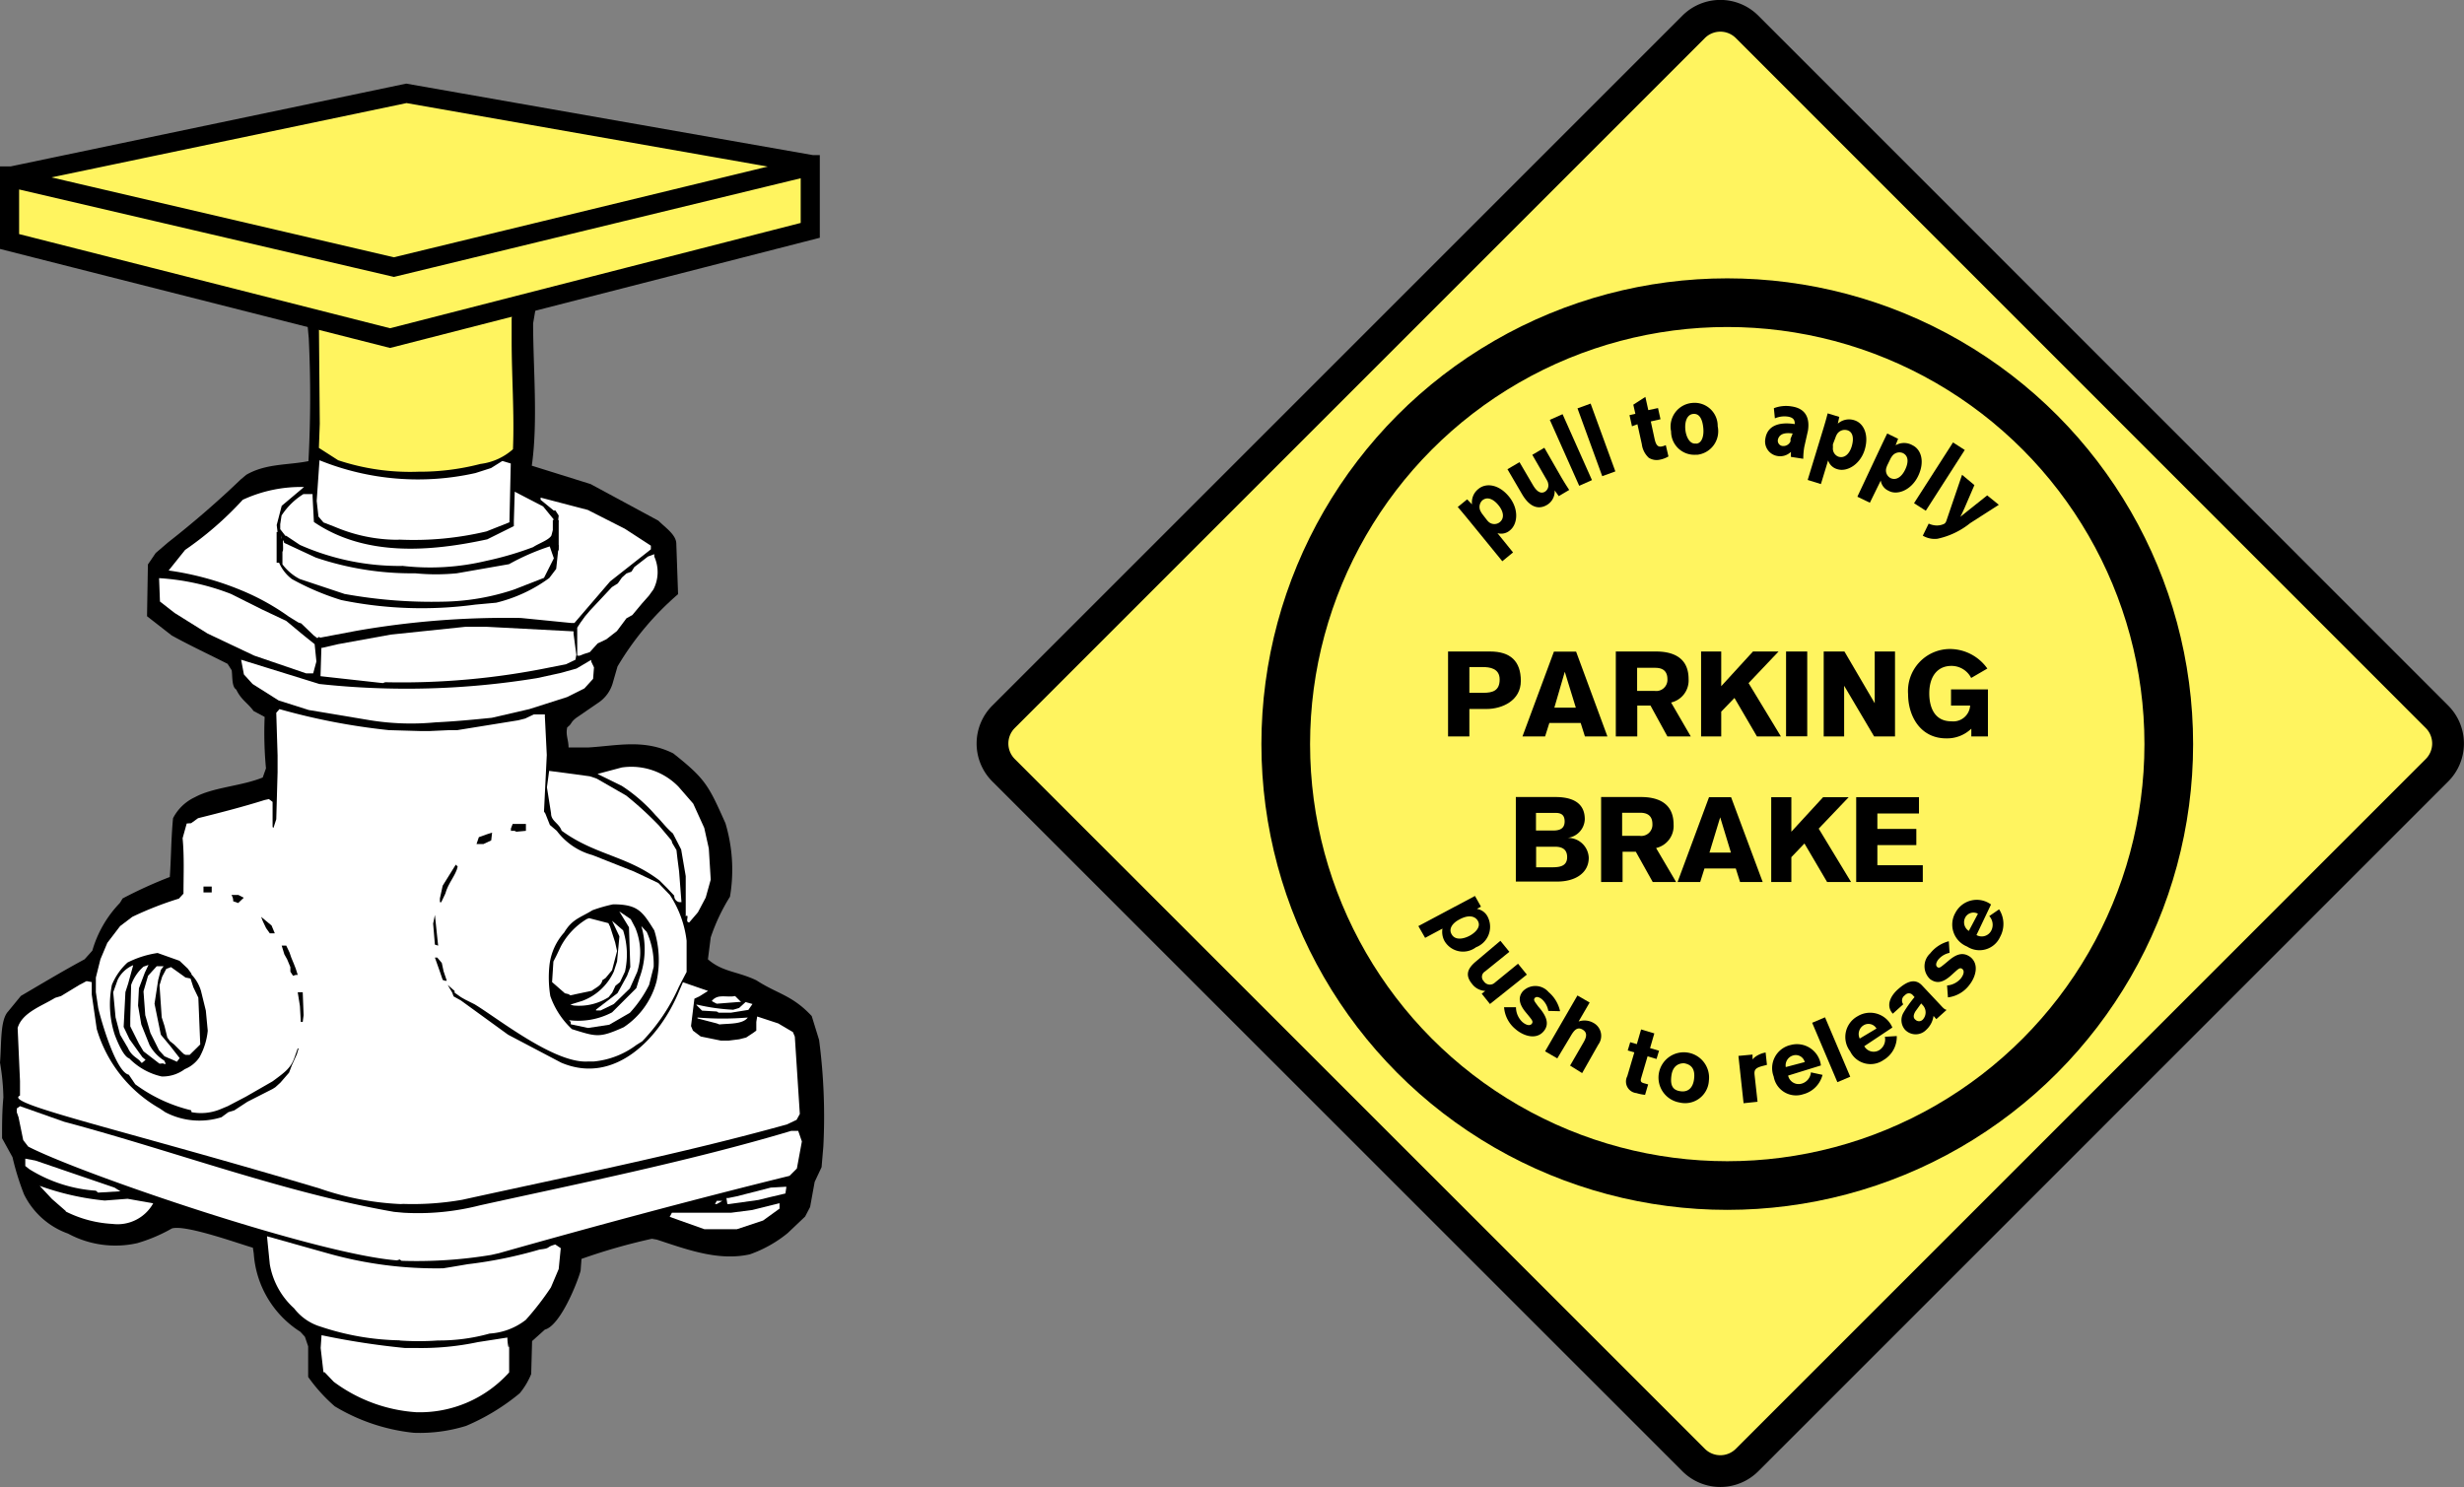 <svg id="Layer_1" data-name="Layer 1" xmlns="http://www.w3.org/2000/svg" xmlns:xlink="http://www.w3.org/1999/xlink" viewBox="0 0 167.59 101.16"><rect x="0" y="0" width="167.59" height="101.16" fill="#808080" stroke="none"/><defs><style>.cls-1,.cls-10,.cls-6,.cls-7,.cls-8,.cls-9{fill:none;}.cls-2{clip-path:url(#clip-path);}.cls-3{fill:#fff;}.cls-4{fill:#fff45f;}.cls-5{fill:#ffd400;}.cls-10,.cls-6,.cls-7,.cls-8,.cls-9{stroke:#000;}.cls-6{stroke-width:0.4px;}.cls-7{stroke-width:0.31px;}.cls-8{stroke-width:2.16px;}.cls-9{stroke-width:3.31px;}.cls-10{stroke-width:1.3px;}</style><clipPath id="clip-path"><rect class="cls-1" width="167.59" height="101.16"/></clipPath></defs><title>tspabm-2016v2-pg29-img1</title><g class="cls-2"><path d="M46.39,13.35,45.11,15.4l-2,1.37-1.9.84c-.81.31-1.9.53-2.71.75l-1.31.31-.28.16V19l-.31,1-.34,2c0,3,.34,6.69-.09,9.68l4,1.25,4.61,2.49C45.27,35.91,46,36.38,46,37l.12,3.42A19.75,19.75,0,0,0,42,45.34l-.34,1.18a2.41,2.41,0,0,1-.9,1.24L39.2,48.83c-.44.34-.25.37-.62.65-.12.53.09.84.09,1.37H40c2-.12,3.8-.59,5.79.4C48,53,48.19,53.43,49.34,56a11,11,0,0,1,.31,5,13.05,13.05,0,0,0-1.31,2.77l-.19,1.49c1,.87,2,.81,3.3,1.43,1.43.93,2.43,1,3.76,2.43l.5,1.62A39.81,39.81,0,0,1,56,78l-.12,1.4-.47,1-.31,1.71-.34.65-1.18,1.12A8.49,8.49,0,0,1,51,85.33c-2.12.47-4.23-.31-6.32-1l-.34-.06a40.23,40.23,0,0,0-4.79,1.37l-.06.81c-.25.9-1.4,3.73-2.43,4l-.87.78-.06,2.24a5,5,0,0,1-.78,1.31A14.69,14.69,0,0,1,31.7,97a10.63,10.63,0,0,1-3.55.47,13,13,0,0,1-5.38-1.8,11.19,11.19,0,0,1-1.81-2V91.59l-.22-.65-.31-.34a6.85,6.85,0,0,1-3.17-5.32l-.06-.4c-1.06-.31-4.61-1.59-5.51-1.31a10.86,10.86,0,0,1-2.36,1,6.77,6.77,0,0,1-4.7-.65,5.32,5.32,0,0,1-3-2.68,18.24,18.24,0,0,1-.78-2.52L.14,77.43c0-.93,0-1.84.09-2.77A15.25,15.25,0,0,0,0,72.29C.11,71,0,69.4.55,68.81l.87-1.06c1.43-.84,2.83-1.68,4.33-2.49l.53-.59a7.75,7.75,0,0,1,1.87-3.24l.19-.31a29.81,29.81,0,0,1,3.21-1.46c.09-1.31.09-2.68.22-4a3.18,3.18,0,0,1,1.49-1.43c1.25-.68,3.17-.75,4.61-1.34l.22-.62A25.91,25.91,0,0,1,18,48.77l-.75-.4c-.44-.59-.84-.75-1.18-1.46-.31-.19-.25-.84-.31-1.31l-.28-.44c-1.28-.65-2.55-1.24-3.8-1.93L10,41.92l.06-3.52.53-.78.84-.72a64.86,64.86,0,0,0,4.95-4.29l.37-.31c1.34-.78,2.86-.65,4.23-.93A82.79,82.79,0,0,0,21,23l-.22-2.37a3.85,3.85,0,0,0-.65-1.34l-1.43-.78a19.26,19.26,0,0,1-5.2-2.12l-1.87-1.31c-.31-.56-.69-1.12-1-1.71"/></g><path class="cls-3" d="M22.7,94l-.62-.65H22l-.19-1.65.06-.87a52.18,52.18,0,0,0,5.66.87h.72a18.67,18.67,0,0,0,4.26-.4l2-.31c0,.4.12,1.12.12.25v2.12a8.16,8.16,0,0,1-6.32,2.71A10.56,10.56,0,0,1,22.7,94"/><path class="cls-3" d="M27.19,91.18a17.83,17.83,0,0,1-5.38-.93A3.57,3.57,0,0,1,20,89a5.22,5.22,0,0,1-1.65-3l-.19-1.9,4.2,1.18a27.13,27.13,0,0,0,7.78,1l.56-.09L31.82,86a29.69,29.69,0,0,0,4.89-1c.81-.09.37-.15,1.06-.34l.37.25L38,86.33l-.53,1.25a19.07,19.07,0,0,1-1.71,2.21,4.45,4.45,0,0,1-2.46.93,12.81,12.81,0,0,1-3.52.47,18.36,18.36,0,0,1-2.61,0"/><path class="cls-3" d="M27,85.74C21.58,85.33,5.59,79.89,1.92,78l-.34-.44L1.26,76l-.12-.34,0-.25.22-.16,3,1.06c7.5,2,14.94,4.82,22.44,6.13l.65.06A17,17,0,0,0,32.63,82c6.47-1.43,14.28-3,21.19-5.07h.47l.25.72-.34,1.84-.5.5c-6.57,1.62-13.26,3.42-19.76,5.26l-.53.12a31.06,31.06,0,0,1-6.1.4l-.12-.09Z"/><polygon class="cls-3" points="45.55 82.78 45.7 82.5 49.72 82.5 51.18 82.31 53.02 81.85 53.02 82.22 51.9 83.03 50.12 83.62 47.91 83.62 45.55 82.78"/><path class="cls-3" d="M4.47,82.38l-.93-.81-.84-.9a18.21,18.21,0,0,0,4.42,1l1.56-.12,1.74.31a2.77,2.77,0,0,1-2.77,1.4,8,8,0,0,1-3.17-.84"/><path class="cls-3" d="M27.25,81.91a19.31,19.31,0,0,1-5.51-1.06C8.2,76.81.14,75.06,1.36,74.53v-.28l0-.71L1.2,69.93c.31-1.06,1.65-1.49,2.55-2.05l.4-.12L5.4,67l.47-.25h.06l.31.06v.84L6.58,70a9.21,9.21,0,0,0,4.29,5.41l.37.25a5,5,0,0,0,3.83.34l.12-.09.34-.25.4-.12.9-.59,1.71-.87.19-.12.34-.31.59-.68.19-.5.34-.75.12-.4h-.06l-.22.62c-.25.72-.65,1-1.49,1.62L16.73,74.6l-1.24.65-.53.22a3.44,3.44,0,0,1-1.93.19L13,75.53a10.51,10.51,0,0,1-3.8-1.77l-.44-.65c-.9-.19-1.93-3.86-2.08-4.54L6.52,67.5v-1l.31-1.24.47-1.12L8.17,63,9,62.37a23.24,23.24,0,0,1,3.17-1.24l.31-.34c0-1.24.06-2.49-.06-3.77l.28-1L13,56l.47-.34c1.49-.37,3.08-.78,4.54-1.24l.28-.06.25.19v1.71l.06.06.19-.59.09-3.2V51.38l-.09-2.89.22-.25a44.25,44.25,0,0,0,7.44,1.43l2.09.06h.72l1.31-.06h.53L35.25,49l.47-.12.59-.28h.75v.15l.13,2.61L37,55.21l.09.13.31.78.47.4a4.49,4.49,0,0,0,2.43,1.65l2.83,1.12,1.65.78.78.81A7.17,7.17,0,0,1,46.7,64v2.12l-.31.59-.22.43a12.91,12.91,0,0,1-2.49,3.7l-.4.25a5.72,5.72,0,0,1-2.89,1.12H40c-2.27.16-6.13-2.93-7.72-3.89L31.64,68l-.28-.16-.44-.31v-.12L30.45,67l.31.53.09.25.5.28,3.21,2.33,3.61,1.9c3.67,1.56,6.72-1.71,8-4.82l.28-.65,1.71.59-.59.37-.34.16L47,69.8l.13.31.53.4,1.37.28h.53l.72-.09.47-.12.47-.31.22-.16v-.59l.06-.37,1.43.47,1,.59.13.31.34,5.26-.22.4-.65.31c-7.19,2-14.78,3.52-22.1,5.13a19.52,19.52,0,0,1-4,.28Z"/><polygon class="cls-3" points="48.63 81.91 48.75 81.69 49.13 81.69 48.75 81.91 48.63 81.91"/><polygon class="cls-3" points="49.47 81.91 49.41 81.5 49.53 81.5 50.12 81.38 52.42 80.79 53.48 80.73 53.48 80.79 53.42 81.19 52.36 81.44 51.59 81.63 49.59 81.91 49.47 81.91"/><path class="cls-3" d="M6.52,81A9.82,9.82,0,0,1,2,79.54l-.28-.22v-.5l.69.13,5.38,1.84.4.25-1.52.09Z"/><path d="M11,73.23A4.43,4.43,0,0,1,8.79,72c-.4-.12-.84-1.21-1-1.65A6.7,6.7,0,0,1,7.61,67a4.24,4.24,0,0,1,1.06-1.52,6.65,6.65,0,0,1,2.05-.65l1.49.53.56.53.25.34v.06a2.73,2.73,0,0,1,.65,1.12L14,68.75l.13,1.37a4.65,4.65,0,0,1-.56,1.8,2.18,2.18,0,0,1-1,.81,2.51,2.51,0,0,1-1.56.5"/><path class="cls-3" d="M10.85,72.36l-1.09-.84L9.45,71l-.59-1.18v-.53L8.92,67a3,3,0,0,1,.84-1.24l.34-.12-.25.53-.4,1.06-.06,1.18.22,1.28.56,1.4a2.86,2.86,0,0,0,1,1.06c.13.25.13.28-.09.19Z"/><path class="cls-3" d="M9.6,72.29c-.16-.31-.62-.37-.9-1l-.53-.9-.31-1.18L7.7,67.5,8,66.66a2.07,2.07,0,0,1,1.06-1l-.34,1.24-.19.59-.12,2.37.4.84.87,1.21.22.19-.22.19Z"/><polygon class="cls-3" points="11.91 72.17 11.19 71.86 10.82 71.45 10.23 70.27 9.88 69.06 9.76 67.44 10.07 66.38 10.66 65.73 11.13 65.73 10.94 65.98 10.76 66.66 10.51 68.28 10.94 70.39 11.59 71.17 12.22 71.98 12.03 72.23 11.91 72.17"/><polygon class="cls-3" points="12.5 71.7 12.37 71.58 11.84 71.05 11.56 70.83 11.38 70.58 11.19 69.8 11 69.21 10.85 67.03 11.03 66.44 11.31 65.91 11.63 65.79 12.62 66.5 12.96 66.57 13.15 67.16 13.49 67.87 13.62 71.05 12.9 71.76 12.62 71.76 12.5 71.7"/><path d="M38.89,70a5.61,5.61,0,0,1-1.46-2.24,7.84,7.84,0,0,1-.06-2.08,4,4,0,0,1,1-2.24c.56-.93,1.09-1,1.93-1.52a10.21,10.21,0,0,1,1.4-.4c1.71,0,2,.5,2.8,1.77a6.83,6.83,0,0,1,.16,3.45,5.36,5.36,0,0,1-2.24,3.14c-1.68.75-1.84.65-3.55.12"/><path class="cls-3" d="M40,69.93l-1.18-.25v-.16l-.12-.12a4.92,4.92,0,0,0,2.93-.53l1.65-1.65.22-.71A5.56,5.56,0,0,0,43.62,63l.37.4a5.36,5.36,0,0,1,.47,2.37L44.15,67a8.26,8.26,0,0,1-1.31,1.9l-1.4.81Z"/><path class="cls-3" d="M48.75,69.62l-1.31-.34v-.06a20.8,20.8,0,0,0,3.42,0c-.34.47-1.28.4-1.93.47Z"/><polygon points="20.46 69.52 20.4 68.44 20.25 67.5 20.59 67.5 20.65 69.06 20.59 69.52 20.46 69.52"/><path class="cls-3" d="M48.75,68.81l-1-.06-.4-.4h.09a13.36,13.36,0,0,0,2.43.34l.4-.12.44-.4.47.13-.28.4-1.18.19h-.84Z"/><path class="cls-3" d="M40.54,68.68,42,67.56l.65-1.18.22-.59-.09-2.71L42.12,62l.78.53.31.59a4.37,4.37,0,0,1,.13,3l-.5,1.12-1.09,1.06-.9.44h-.31Z"/><path class="cls-3" d="M38.79,68.34h0l.81-.25a3.82,3.82,0,0,0,2.15-2l.22-.68.16-1.71-.5-1.06.75.65a5.34,5.34,0,0,1,.13,2.8l-.34.72-.31.25-.22.47-.25.31A3.74,3.74,0,0,1,39,68.4Z"/><path class="cls-3" d="M48.63,68.22l-.22-.12c.4-.53,1.06-.22,1.59-.34l.4.4h-.12l-1.53.12Z"/><path class="cls-3" d="M38.67,67.63l-.25-.06L37.77,67l-.22-.19.09-1.4.19-.37.31-.65a4.8,4.8,0,0,1,1.77-1.87l.16-.06,1.31.34.12.25.34,1.06.13.59L41.63,66l-.44.53-.22.15c-.06.37-.44.5-.72.72l-1.46.31Z"/><polygon points="30.11 66.66 29.92 66.1 29.58 65.14 29.74 65.14 30.05 65.51 30.17 66.07 30.39 66.72 30.27 66.72 30.11 66.66"/><polygon points="19.93 66.38 19.75 66.1 19.75 65.79 19.53 65.26 19.34 64.92 19.16 64.33 19.47 64.33 19.69 64.79 19.81 65.14 20 65.6 20.12 65.91 20.25 66.32 20.12 66.32 19.93 66.38"/><polygon points="29.58 64.26 29.58 64.26 29.46 62.83 29.58 62.24 29.8 64.33 29.58 64.26"/><polygon points="18.35 63.49 18.1 63.14 17.88 62.68 17.76 62.37 18.47 62.96 18.69 63.49 18.57 63.49 18.35 63.49"/><path class="cls-3" d="M46.64,62.3V59.6l-.31-1.81-.56-1.09c-.47-.4-.78-.84-1.18-1.24a10.93,10.93,0,0,0-2.3-2l-1.65-.81,1.65-.44a4.47,4.47,0,0,1,3.86,1.31l1,1.15.75,1.65.31,1.4.13,2.12L48,61.06l-.53,1-.59.69c-.34,0,.09-.62-.28-.41"/><path d="M16.2,61.43l-.34-.12a.71.71,0,0,0-.12-.43h.47l.37.19Z"/><path d="M29.92,61.37h0v-.25l.19-.87L31,58.82H31l.13.13c-.12.59-.65,1.12-.84,1.84l-.28.59Z"/><path class="cls-3" d="M45.86,60.93l-.5-.53-.5-.5c-2.18-1.68-4.42-1.74-6.66-3.39-.19-.53-.72-.65-.72-1.18l-.28-1.77.15-1.12,2.77.37.47.16,2,1.15a23.33,23.33,0,0,1,2.24,2.05l.84,1,.06.19.28.47.06.53.12.93.16,2.08H46.2a.42.42,0,0,1-.34-.44"/><rect x="13.84" y="60.31" width="0.56" height="0.4"/><polygon points="32.41 57.42 32.57 56.95 33.1 56.76 33.47 56.64 33.41 57.17 32.88 57.42 32.57 57.42 32.41 57.42"/><polygon points="35 56.52 34.75 56.52 34.75 56.36 34.87 56.05 35.25 56.05 35.77 56.05 35.77 56.52 35.12 56.58 35 56.52"/><path class="cls-3" d="M25.19,49,21,48.3l-2.05-.65-1.77-1.12-.59-.65-.19-1,5.32,1.65a55.05,55.05,0,0,0,14.81-.4l1.56-.34,1.12-.31,1-.59V45l.19.4-.06.78-.59.65-1.18.59L36,48.24l-2.55.59c-1.28.13-2.55.25-3.83.31A17.54,17.54,0,0,1,25.19,49"/><path class="cls-3" d="M21.8,46l.06-1.93h.06L23,43.82l3.58-.65,5.07-.53H33.1l5.91.31v.16l.19,1.43-.06.34-.65.31-1.12.22a50.33,50.33,0,0,1-11.17,1l-.16.06Z"/><path class="cls-3" d="M17.29,44.6,14.12,43.1l-2.24-1.4-1-.78-.06-1.59A16.2,16.2,0,0,1,15.7,40.4l2.12,1.06,1.65.78,1.12.93.81.65L21.52,45l-.22.81h-.47Z"/><path class="cls-3" d="M39.26,44.6V42.7l.22-.34.31-.43.34-.4,1.49-1.59.4-.25.28-.4.31-.28.34-.12.19-.31.93-.72.43-.16v.16a2.56,2.56,0,0,1-.06,2.24l-.31.43-.47.53-.65.78-.4.22-.65.87-.72.56-.59.28-.28.31-.25.28-.4.13-.31.12Z"/><path class="cls-3" d="M21.58,43.41l-.25-.19-.84-.81-.19-.06-.65-.4a16,16,0,0,0-3.18-1.77,20.18,20.18,0,0,0-5-1.37l1.12-1.4A22.75,22.75,0,0,0,16.51,34a9.4,9.4,0,0,1,4.17-.87l-1.52,1.28-.34,1.31.09.72,0,.59a4.25,4.25,0,0,0,.25-.62l-.31,1.49a2.78,2.78,0,0,0,1,1.49,17.6,17.6,0,0,0,3.36,1.43,27.2,27.2,0,0,0,9.12.31L33.75,41a10.14,10.14,0,0,0,3.61-1.68l.47-.62L38,37.1l-.34-.19v-.47l.22-.25L38,35.07l-.22-.34h-.12L36.77,34v-.15l3.21.84,2.52,1.28,1.77,1.15v.25L41.5,39.55l-2.43,2.83-.22,0-3.42-.34a59,59,0,0,0-11.17.87l-2.49.47-.06-.06Z"/><path class="cls-3" d="M23.39,40.39l-3-1a3.44,3.44,0,0,1-1.18-1l0-.87c.12,0-.06-1.21.12-.59l2.15,1A20.25,20.25,0,0,0,28.24,39a14.41,14.41,0,0,0,2.83,0l3.55-.62a15.58,15.58,0,0,1,2.77-1.21l.28.81L37,39.31l-2.08.81a15.93,15.93,0,0,1-4.76.81,33.2,33.2,0,0,1-6.75-.53"/><path class="cls-3" d="M27.34,38.5a16.71,16.71,0,0,1-6.94-1.43l-.93-.62h-.06L19.06,36v-.34l.09-.59a4.79,4.79,0,0,1,1.49-1.46h.62v.16l.09,1.74c3.52,2.4,8,2,11.79,1.18l1.81-.9,0-.34.06-2,1.93,1,.71.87,0,.59-.15.53c-.19.31-.87.53-1.24.78a21.9,21.9,0,0,1-3.17.93,16.41,16.41,0,0,1-5.76.34"/><path class="cls-3" d="M27,36.72a10.94,10.94,0,0,1-4.2-.87L22,35.54l-.34-.4-.12-1.06.19-2.77a17.84,17.84,0,0,0,10.61.87l1.06-.34.75-.47h.06l.53.16-.09,4-1.56.62a21.31,21.31,0,0,1-5.91.56Z"/><path class="cls-4" d="M23,31.31l-1.31-.84.06-1.65-.06-6.91-.34-1.59-.19-.47L21,19.61l-.12-.53-.22-.4-.25-.19-.09-.28h-.12l.09-.44,6.66.65h1a50.65,50.65,0,0,0,7.5-.4h.53l-.75,1.18-.31,1.12-.12,1.37v1.46c0,2.46.19,4.95.09,7.41a4.08,4.08,0,0,1-2.21,1,16.46,16.46,0,0,1-4.23.53A15.5,15.5,0,0,1,23,31.31"/><path class="cls-4" d="M44.61,13.41a5.57,5.57,0,0,1-1.93,2.09c-.75.25-1.09.53-1.84.81L38.14,17a14.68,14.68,0,0,1-3.21.62,35.57,35.57,0,0,1-5.88.31H27.31a44.55,44.55,0,0,1-11-1.46l-2.83-1.37C13,14.5,12.4,14,11.81,13.41"/><polygon class="cls-5" points="26.13 17.09 26.19 16.43 26.25 16.43 26.38 16.59 26.38 17.18 26.25 17.18 26.13 17.09"/><line class="cls-6" x1="37.8" y1="35.38" x2="37.8" y2="37.44"/><line class="cls-7" x1="18.97" y1="36.19" x2="18.97" y2="38.28"/><path class="cls-4" d="M165.75,48.76a2.57,2.57,0,0,1,0,3.64L118.83,99.32a2.57,2.57,0,0,1-3.64,0L68.26,52.4a2.57,2.57,0,0,1,0-3.64L115.19,1.83a2.57,2.57,0,0,1,3.64,0Z"/><g class="cls-2"><path class="cls-8" d="M165.75,48.76a2.57,2.57,0,0,1,0,3.64L118.83,99.32a2.57,2.57,0,0,1-3.64,0L68.26,52.4a2.57,2.57,0,0,1,0-3.64L115.19,1.83a2.57,2.57,0,0,1,3.64,0Z"/></g><path class="cls-4" d="M87.45,50.62a30,30,0,1,1,30,30,30,30,0,0,1-30-30"/><circle class="cls-9" cx="117.48" cy="50.62" r="30.03"/><path d="M101.35,44.32c1.37,0,2.09.65,2.09,2s-1.28,1.91-2.33,1.91H99.94V50.1H98.49V44.32Zm-1.41,2.81h.95c.65,0,1.11-.15,1.11-.91s-.69-.84-1.14-.84h-.92Z"/><path d="M107.8,50.1l-.29-.92h-2.13l-.29.92h-1.54l2.14-5.77h1.51l2.13,5.77Zm-1.37-4.4-.71,2.44h1.46Z"/><path d="M112.63,44.32c.86,0,2.22.22,2.22,1.87a1.54,1.54,0,0,1-1.19,1.6L115,50.1h-1.59L112.26,48h-.9V50.1H109.9V44.32ZM111.35,47h1.19a.76.76,0,0,0,.87-.8c0-.75-.6-.77-.86-.77h-1.2Z"/><polygon points="119.5 50.1 117.97 47.48 117.07 48.41 117.07 50.1 115.7 50.1 115.7 44.32 117.07 44.32 117.07 46.68 119.23 44.32 120.97 44.32 118.93 46.47 121.13 50.1 119.5 50.1"/><rect x="121.48" y="44.32" width="1.44" height="5.77"/><polygon points="127.47 50.1 125.43 46.65 125.43 50.1 124.04 50.1 124.04 44.32 125.45 44.32 127.51 47.84 127.51 44.32 128.89 44.32 128.89 50.1 127.47 50.1"/><path d="M134.07,46.12a1.5,1.5,0,0,0-1.35-.82c-.92,0-1.5.69-1.5,1.87,0,.69.2,1.9,1.51,1.9A1.15,1.15,0,0,0,134,48H132.7v-1.1h2.51V50.1h-1.13v-.53a2.38,2.38,0,0,1-1.7.66c-1.79,0-2.6-1.55-2.6-3a2.86,2.86,0,0,1,2.85-3.08,3.13,3.13,0,0,1,2.54,1.33Z"/><path d="M103.1,54.22h2.69c1.52,0,2,.67,2,1.51A1.32,1.32,0,0,1,106.6,57a1.41,1.41,0,0,1,1.46,1.35c0,1.06-.95,1.62-2.13,1.62H103.1Zm2.46,2.28c.31,0,.86,0,.86-.62s-.48-.58-.76-.58h-1.19v1.2ZM105.48,59c.47,0,1.11,0,1.11-.69s-.58-.71-.87-.71h-1.24V59Z"/><path d="M111.61,54.22c.86,0,2.22.22,2.22,1.87a1.54,1.54,0,0,1-1.19,1.6L114,60h-1.59l-1.15-2.06h-.9V60h-1.46V54.22Zm-1.28,2.64h1.19a.76.76,0,0,0,.87-.8c0-.75-.61-.77-.86-.77h-1.2Z"/><path d="M118.35,60l-.29-.92h-2.13l-.29.92h-1.54l2.14-5.77h1.5L119.89,60ZM117,55.6,116.27,58h1.46Z"/><polygon points="124.27 60 122.73 57.38 121.84 58.31 121.84 60 120.47 60 120.47 54.23 121.84 54.23 121.84 56.58 124 54.23 125.74 54.23 123.7 56.37 125.9 60 124.27 60"/><polygon points="126.25 54.23 130.52 54.23 130.52 55.34 127.69 55.34 127.69 56.39 130.34 56.39 130.34 57.49 127.69 57.49 127.69 58.86 130.78 58.86 130.78 60 126.25 60 126.25 54.23"/><path d="M100.73,61.68l-.28.15a1,1,0,0,1,.77.61,1.49,1.49,0,0,1-.83,2A1.46,1.46,0,0,1,98.24,64a1.31,1.31,0,0,1-.13-.83l-1.18.63L96.47,63l3.85-2.05Zm-2,1.87c.23.43.8.34,1.24.1.19-.1.82-.51.55-1-.17-.31-.6-.46-1.26-.1-.48.25-.74.64-.53,1"/><path d="M100.78,67.6l.24-.19a1.19,1.19,0,0,1-.9-.48c-.45-.55-.36-1,.26-1.52L102.05,64l.61.75L101,66.09a.42.42,0,0,0-.08.66.49.49,0,0,0,.76.09l1.57-1.28.6.74-2.51,2Z"/><path d="M105.31,68.77a1.38,1.38,0,0,0-.42-.78c-.15-.13-.38-.24-.5-.1s0,.25.22.56l.15.18c.45.56.62,1.07.23,1.53-.52.61-1.39.3-1.9-.14a2.13,2.13,0,0,1-.79-1.5l.81,0a1.39,1.39,0,0,0,.43,1c.24.21.51.29.64.13s0-.28-.21-.55l-.19-.23c-.5-.6-.52-1.06-.2-1.44a1.19,1.19,0,0,1,1.75.06,2.37,2.37,0,0,1,.78,1.3Z"/><path d="M106.79,72.49l.88-1.52c.17-.29.37-.67,0-.91s-.6,0-.85.44L105.92,72l-.83-.48,2.2-3.8.83.48-.75,1.29a1.22,1.22,0,0,1,1,.09,1,1,0,0,1,.34,1.48L107.61,73Z"/><path d="M112.06,71.86l-.44,1.49c-.06.21,0,.28.16.33l.32.09-.21.71a3,3,0,0,1-.59-.12.79.79,0,0,1-.62-1.15l.48-1.62-.45-.13.17-.56.45.13.29-1,.9.27-.29,1,.61.18-.17.56Z"/><path d="M114.23,75a1.72,1.72,0,1,1,2-1.48,1.62,1.62,0,0,1-2,1.48m.31-2.67c-.36,0-.77.17-.86.85s.1,1,.66,1.06.82-.34.88-.82c.09-.68-.16-1-.68-1.09"/><path d="M119.2,71.74l0,.33a1.2,1.2,0,0,1,.35-.28,1.67,1.67,0,0,1,.54-.19l.09.84-.31.08c-.49.13-.57.27-.53.62l.2,1.81-.95.1-.35-3.22Z"/><path d="M121.62,73.17v0a.73.73,0,0,0,.91.55.87.87,0,0,0,.64-.77l.79.17a1.83,1.83,0,0,1-1.32,1.32,1.54,1.54,0,0,1-2-1.2,1.61,1.61,0,0,1,1.15-2.15,1.64,1.64,0,0,1,2.06,1.39v0Zm1.13-.92a.63.63,0,0,0-.79-.45.7.7,0,0,0-.5.79Z"/><rect x="124.08" y="69.2" width="0.95" height="4.39" transform="translate(-18 54.36) rotate(-23)"/><path d="M126.8,71.17l0,0a.73.73,0,0,0,1,.28.86.86,0,0,0,.4-.92l.81-.05a1.83,1.83,0,0,1-.9,1.63,1.54,1.54,0,0,1-2.27-.59,1.61,1.61,0,0,1,.51-2.39,1.64,1.64,0,0,1,2.36.77l0,0Zm.83-1.2a.63.63,0,0,0-.88-.22.7.7,0,0,0-.26.9Z"/><path d="M131.7,69.33l-.19-.22a1.57,1.57,0,0,1-.49.94,1,1,0,0,1-1.45,0,1,1,0,0,1-.11-1.15,7.75,7.75,0,0,1,.76-1.07l-.12-.13a.34.34,0,0,0-.53,0,.43.43,0,0,0-.12.62l-.71.64c-.48-.53-.18-1.19.35-1.66s1.14-.82,1.66-.24L132,68.39c.19.21.27.28.4.31Zm-1.42-.53c-.18.3-.13.47,0,.57a.35.35,0,0,0,.49,0,.72.72,0,0,0,0-1l-.1-.11Z"/><path d="M132.6,64.82a1.37,1.37,0,0,0-.76.45c-.13.16-.22.39-.08.51s.25,0,.55-.24l.18-.15c.54-.47,1-.66,1.52-.29.63.5.36,1.37-.06,1.9a2.14,2.14,0,0,1-1.46.85l-.06-.81a1.38,1.38,0,0,0,.93-.47c.2-.25.27-.52.11-.65s-.28,0-.54.23l-.22.2c-.58.52-1,.57-1.43.26a1.19,1.19,0,0,1,0-1.75,2.37,2.37,0,0,1,1.27-.83Z"/><path d="M134.43,63.61l0,0a.73.73,0,0,0,1-.29.87.87,0,0,0-.13-1l.67-.46a1.83,1.83,0,0,1,.07,1.87,1.54,1.54,0,0,1-2.25.66,1.61,1.61,0,0,1-.79-2.3,1.64,1.64,0,0,1,2.42-.56l0,0Zm.1-1.45a.63.63,0,0,0-.87.27.7.7,0,0,0,.25.9Z"/><path d="M99.88,35.36c-.28-.34-.52-.63-.73-.87l.64-.52.33.34h0a1.15,1.15,0,0,1,.45-1.06c.52-.42,1.39-.3,2.07.54s.59,1.85.07,2.28a.91.91,0,0,1-.86.2h0l1.06,1.31-.73.6Zm1.24,0a1.18,1.18,0,0,0,.15.16.59.59,0,0,0,.74,0c.32-.26.27-.71-.09-1.15s-.77-.6-1.1-.33a.62.62,0,0,0-.1.77,1.06,1.06,0,0,0,.1.16Z"/><path d="M106.16,32.41c.22.38.42.69.57.92l-.71.42-.28-.39h0a1.07,1.07,0,0,1-.54,1c-.54.31-1.14.17-1.67-.73l-1-1.71.82-.48.92,1.57c.25.42.52.61.81.44a.51.51,0,0,0,.22-.55.61.61,0,0,0-.08-.22l-1-1.74.82-.48Z"/><rect x="106.37" y="28.16" width="0.95" height="4.91" transform="translate(-3.21 46.14) rotate(-24.02)"/><rect x="108.11" y="27.46" width="0.95" height="4.91" transform="translate(-3.68 39.03) rotate(-20.04)"/><path d="M111.91,27l.2.9.66-.14.17.76-.66.15.26,1.2c.09.4.22.56.49.5a1.05,1.05,0,0,0,.27-.09l.18.77a1.78,1.78,0,0,1-.58.22,1,1,0,0,1-.76-.13,1.51,1.51,0,0,1-.47-.92l-.3-1.36L111,29l-.17-.76.4-.09-.14-.62Z"/><path d="M115.4,30.93a1.58,1.58,0,0,1-1.74-1.58,1.61,1.61,0,0,1,1.45-1.94A1.57,1.57,0,0,1,116.83,29a1.61,1.61,0,0,1-1.42,1.94Zm-.05-.75c.37,0,.56-.46.5-1.07s-.27-1-.7-.95-.57.57-.52,1.07.31,1,.71.94Z"/><path d="M122.72,30.4a4.82,4.82,0,0,0-.07.81l-.84-.13v-.34h0a1.05,1.05,0,0,1-.92.28,1,1,0,0,1-.82-1.17c.13-.87.89-1.17,2-1v0c0-.18,0-.44-.48-.51a1.63,1.63,0,0,0-.87.12l-.07-.69a2.29,2.29,0,0,1,1.22-.12c1,.15,1.22.86,1.1,1.64Zm-.79-.91c-.49-.07-.89,0-1,.4a.36.36,0,0,0,.31.45.53.53,0,0,0,.54-.31.83.83,0,0,0,0-.17Z"/><path d="M124,29.21c.13-.42.23-.78.31-1.09l.79.24-.1.46h0a1.15,1.15,0,0,1,1.13-.23c.64.2,1,1,.7,2s-1.2,1.53-1.85,1.33a.91.91,0,0,1-.64-.6h0l-.49,1.61-.9-.28Zm.67,1a1.13,1.13,0,0,0,0,.22.59.59,0,0,0,.38.64c.39.12.74-.17.9-.72s.07-1-.34-1.09a.62.62,0,0,0-.7.34.9.9,0,0,0-.07.17Z"/><path d="M127.88,30.49c.19-.4.35-.74.48-1l.74.36-.17.44h0a1.15,1.15,0,0,1,1.15,0c.6.29.85,1.13.38,2.1s-1.43,1.32-2,1a.91.91,0,0,1-.54-.7h0l-.74,1.51-.85-.41Zm.5,1.13a1.26,1.26,0,0,0-.08.21.59.59,0,0,0,.28.69c.37.18.75-.05,1-.57s.22-.95-.16-1.13a.61.61,0,0,0-.74.23.84.84,0,0,0-.1.16Z"/><rect x="129.45" y="31.94" width="4.91" height="0.95" transform="translate(33.42 125.96) rotate(-57.33)"/><path d="M134.29,33l-.68,1.58c-.09.19-.19.42-.28.58h0l.5-.4,1.33-1.06.79.64L134,35.59a5.3,5.3,0,0,1-2.22,1.06,1.58,1.58,0,0,1-1-.21l.4-.82a1.43,1.43,0,0,0,.43.12,1.15,1.15,0,0,0,.57-.08.31.31,0,0,0,.13-.09.49.49,0,0,0,.08-.16l1.06-3.11Z"/><polygon class="cls-4" points="0.65 12.12 0.65 11.99 27.64 6.35 55.11 11.18 55.11 11.3 26.79 18.22 0.65 12.12"/><polygon class="cls-4" points="0.35 12.05 0.65 11.99 0.65 12.12 0.35 12.05"/><polygon class="cls-4" points="55.11 11.18 55.41 11.23 55.11 11.3 55.11 11.18"/><polygon class="cls-4" points="55.11 15.66 26.54 23 0.65 16.43 0.65 12.12 26.79 18.22 55.11 11.3 55.11 15.66"/><g class="cls-2"><path class="cls-10" d="M.65,11.32v5.11L26.53,23l28.58-7.33V10.55m0,.63L27.64,6.35.65,12,.35,12l.3.07,26.14,6.1L55.11,11.3l.3-.07Z"/></g></svg>